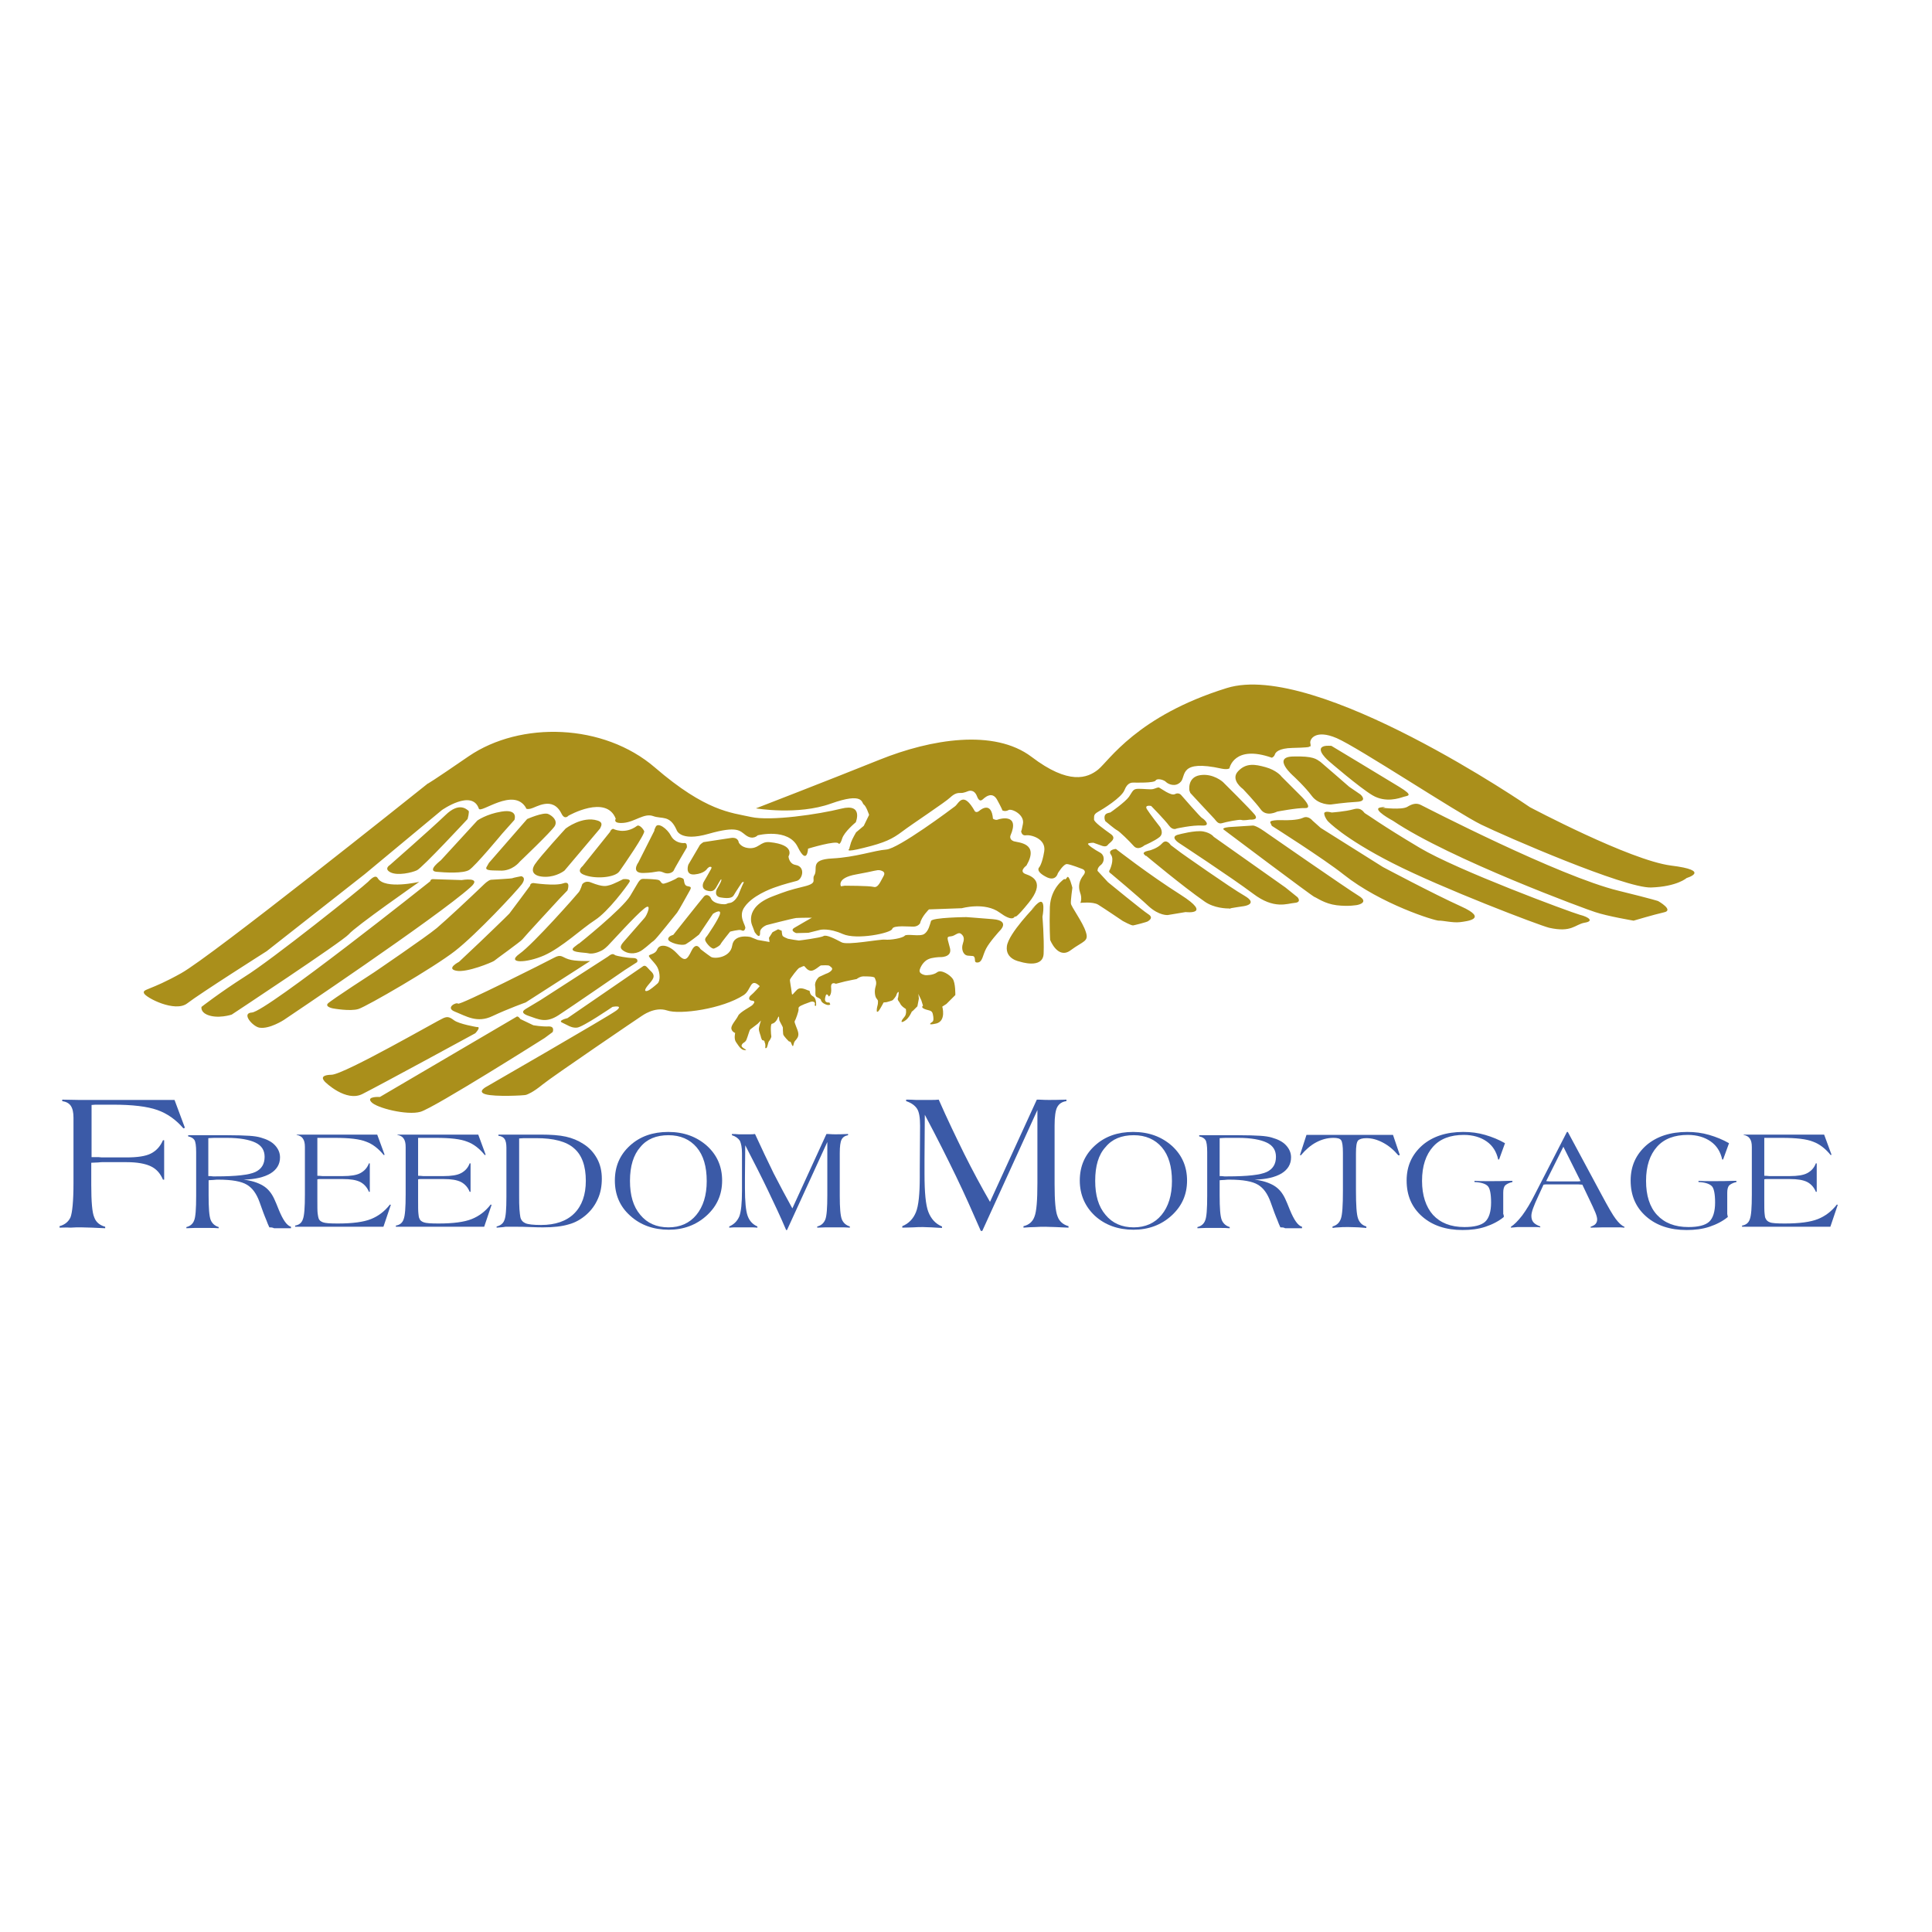 <?xml version="1.0" encoding="utf-8"?>
<!-- Generator: Adobe Illustrator 19.2.1, SVG Export Plug-In . SVG Version: 6.00 Build 0)  -->
<svg version="1.1" id="layer" xmlns="http://www.w3.org/2000/svg" xmlns:xlink="http://www.w3.org/1999/xlink" x="0px" y="0px"
	 viewBox="0 0 652 652" style="enable-background:new 0 0 652 652;" xml:space="preserve">
<style type="text/css">
	.st0{fill:#AA8F1B;}
	.st1{fill:#3B5AA7;}
</style>
<g>
	<path class="st0" d="M153.5,341.4c3.8,1.5,7.5,4,12.7,1.5c5.3-2.5,11.2-4.6,11.2-4.6l21.8-14c0,0-5.2,0.2-7.4-0.6
		c-2.2-0.7-2.4-1.8-4.8-0.5c-2.4,1.3-31.8,16.1-32.4,15.5C153.9,338.1,150.2,340.1,153.5,341.4 M126.3,328.1c0,0-14.7,9.5-15.7,10.6
		c-0.9,1.1,1.7,1.6,1.7,1.6s5.9,1.1,8.7,0.2c2.8-0.9,25.3-13.9,32.6-19.6c7.3-5.7,20.7-20.1,22.5-22.5c1.7-2.4-0.2-2.7-0.2-2.7
		s-2.7,0.5-3.1,0.7c-0.4,0.1-5.5,0.4-7.1,0.5c-0.9,0.1-2.3,1.5-2.3,1.5c-5.2,5-12.5,11.8-16,14.8
		C143.8,316.2,126.3,328.1,126.3,328.1 M185,274.7c-1.7-0.7-7.1,1.7-7.1,1.7l-12.9,14.8l-0.8,1.4c-0.8,1.4,2.6,1.1,4.4,1.2
		c4.3,0.3,6.8-3,6.8-3s10.6-10.1,11.8-12C188.3,276.9,186.4,275.3,185,274.7 M201.6,276.9c-5.1-1.6-10.7,2.7-10.7,2.7
		s-8.7,9.5-10.4,12.1c-1.7,2.6-0.1,4.2,3.6,4.2c3.8,0,6.4-2.1,6.4-2.1l12-14.2C202.7,279,203.9,277.6,201.6,276.9 M160.9,346.6
		c0,0-6-1-7.7-2.3c-1.7-1.3-2.4-1.2-3.6-0.7c-1.2,0.4-33.4,19-37.7,19.1c-4.3,0.1-2.7,1.8-2.4,2.2c0.3,0.4,7.3,7.1,12.8,4.3
		c5.6-2.8,38.1-20.5,38.1-20.5S162.6,346.4,160.9,346.6 M155.8,297l-9.4-0.3c0,0-1.1-0.2-1.2,0.7c0,0-55.4,44.1-60.2,44.3
		c-3.7,0.2,0.3,4.7,2.5,5.1c3.4,0.6,8.3-2.6,8.3-2.6s51.9-34.8,63-44.8C162.9,295.8,155.8,297,155.8,297 M178.3,342.8
		c3.5,1.2,5.9,2.6,10.2-0.2c4.3-2.8,22.3-15.2,22.3-15.2l4.2-2.7c0,0,0.7-1.4-1.4-1.4c-2,0-5.4-0.7-5.9-0.9c-0.5-0.2-0.8-1-2.5,0.4
		l-22.8,14.7l-5,3C177.6,340.5,174.8,341.6,178.3,342.8 M144.4,264.6c0.2-0.2,0.4-0.3,0.4-0.3S144.5,264.5,144.4,264.6 M220.6,317.5
		c0.8-0.5,7.4-8.9,7.9-9.5c0.5-0.6,3.5-6.1,4.3-7.5c0.8-1.4,0-1.2-1-1.5c-1-0.3-0.9-2-1.1-2.3c-0.1-0.3-1.6-0.9-2.2-0.4
		c-0.6,0.5-3.4,1.7-4.4,1.9c-1,0.2-1-0.9-1.8-1.2c-0.8-0.3-4-0.4-5.3-0.4c-1.3,0-1.6,1.3-4.3,5.7c-2.7,4.5-17.5,16.3-17.5,16.3
		s1-0.9-1.4,1c-2.4,1.9,3.5,1.8,4.7,2.1c2,0.5,4.5-0.9,4.5-0.9s0.8-0.3,2.1-1.6c1.3-1.3,9.2-10.1,12.2-12.5c3-2.5,1,2.3,0.2,3.1
		c-0.7,0.8-5.7,6.5-7,8c-1.3,1.5-1.5,2.3,0.3,3.3c1.8,1,4.3,0.8,6.1-0.6C218.8,319.1,219.8,318,220.6,317.5 M176.3,317
		c0.5-0.7,12.6-13.8,12.6-13.8l2.6-2.7c0,0,1.3-3.4-1.4-2.4c-2.8,1-10.1-0.1-10.1-0.1s-1.1,0-1.1,0.9c0,0-6.5,8.8-7,9.4
		c-0.5,0.6-10,9.7-10,9.7l-7,6.6c0,0-4.5,2.3-0.9,3c3.6,0.7,11.9-2.8,12.7-3.3C167.4,323.7,175.8,317.7,176.3,317 M336.7,276.6
		c-0.7,0.3-1.6-0.3-1.6-0.3c-0.5-5.8-3.9-3.3-4.7-2.6c-0.9,0.7-1.4,0.1-1.4,0.1c-4-7.1-5.4-2.7-6.7-1.7c-1.3,1-19.1,14.3-23.2,14.6
		c-4.1,0.3-10.3,2.6-18.2,3c-7.9,0.4-4.7,3.5-6.1,5.7c-1,1.5,1.5,2.6-3.6,3.8c-4.9,1.2-6,1.6-10.2,3.2c-10.5,3.9-7,10.3-7,10.3
		l0.7,1.9c2,2.8,1.8,0.1,1.8,0.1c-0.1-1.6,2.2-2.5,2.2-2.5s8.5-2.2,10-2.4c1.6-0.1,5.3-0.1,5.3-0.1s-4.1,2.3-5.9,3.4
		c-1.7,1,0.6,1.8,0.6,1.8l4.1-0.1l4-1c0,0,2.9-0.7,7.6,1.4c4.7,2.1,16.3-0.3,16.7-1.7c0.3-1.4,6.1-0.7,7.4-0.8c1.4-0.1,2-1.1,2-1.1
		c0.5-2.3,3-4.7,3-4.7l11.1-0.4c0,0,7.8-2.2,12.8,1.5c4.1,3,4.9,1.7,5.1,1.2c0,0.4,0.5,0.6,4.7-4.6c5.4-6.7,1.6-8.7-1-9.6
		c-2.6-0.9,0.2-2.9,0.2-2.9c4.4-7.6-2.6-7.7-4.3-8.2c-1.6-0.6-1.1-1.9-1.1-1.9C344.3,274.4,337.4,276.3,336.7,276.6 M298.1,295.8
		c-0.8,1.3-1.7,4-3.3,3.5c-1.5-0.4-9.7-0.4-9.7-0.4l-1.3,0.2c0,0-1.6-2.8,5.1-4c6.7-1.2,6.9-1.6,8.1-1.4
		C298.2,294,298.9,294.5,298.1,295.8 M183.7,322.4c6-2.7,12.6-9,17.1-11.9c4.5-2.9,10.8-11.5,11.6-12.8c0.8-1.3-2.1-1-2.1-1
		s-3.3,1.7-4.5,2c-1.2,0.3-2.1,0.8-6.4-0.9c-1.9-0.8-2.9,0.6-2.9,0.6s-0.6,2-1.2,2.7c-0.5,0.7-15.3,17.5-20,20.8
		C170.7,325.2,177.6,325.1,183.7,322.4 M147.2,294.2c3.2,0.3,9.1,0.6,11.1-0.6c2-1.2,11.2-12.3,11.2-12.3l4.1-4.6
		c0,0,1.5-3.8-4.4-2.8c-5,0.8-8.1,3-8.1,3l-12.3,13.4C148.9,290.3,144,293.8,147.2,294.2 M123.1,295l26-21.6c0,0,10.2-7.2,12.5-0.5
		c0.6,1.8,11.7-7.4,15.9-0.3c0,0-0.2,0.7,1.6,0.3c1.8-0.4,7.4-4.4,10.4,1.7c1.1,2.2,2.3,0.7,2.3,0.7s12.8-7.3,16,1
		c0,0-1.2,1.7,2.6,1.4c3.8-0.3,7-3.4,10-2.3c3,1.1,5.6-0.5,7.9,4.6c0,0,1,4.2,10.8,1.4c9.8-2.8,10.6-1,12.5,0.4
		c2.5,1.9,4.1,0.1,4.1,0.1s10.3-2.6,13.5,3.9c3.2,6.5,3.5,0.6,3.5,0.6s9.8-3,10.3-1.7c0,0,0.5,0.6,1.2-1.7c0.7-2.3,4.6-5.5,4.6-5.5
		s2.7-6.5-4.9-4.6c-7.6,1.9-23.8,4.3-30.5,2.8c-6.7-1.5-15.1-1.8-32.4-16.7c-17.3-14.9-45.3-15.7-62.8-3.8
		c-12.5,8.6-14,9.4-13.8,9.2c-5.5,4.4-73,58.3-83.2,64c-10.7,6-13.2,5.3-12.6,6.8c0.6,1.5,10.5,6.6,14.6,3.4
		c4.1-3.2,26.8-17.6,26.8-17.6L123.1,295z M261.7,299.4c2.4-0.9,6.7-2,7.1-2.1c2-0.4,3.2-4.8-0.3-5.4c-2.3-0.4-2.4-2.9-2.4-2.9
		s2.6-3.9-6.4-4.8c-3.2-0.3-3.6,2.4-7.2,2c-2.5-0.3-3.2-1.9-3.2-1.9s-0.1-1.9-2.7-1.5c-2.6,0.4-9.2,1.4-9.2,1.4s-1.2,0.7-1.4,1.3
		l-3.7,6.3c0,0-1.3,3.6,2.1,3.3c3.4-0.3,4.3-2,4.3-2l0.6-0.5c0,0,1.2-0.4,0.7,0.6c-0.5,1-2.5,4.4-2.5,4.4s-1.2,2.1,0.9,2.9
		c2.1,0.7,2.8-0.1,3.5-1.4c0.7-1.3,1.3-2.2,1.3-2.2s0.4-0.5,0.2,0.3c-0.2,0.8-1.5,2.9-1.5,2.9s-1.2,2.5,1.5,2.8
		c2.6,0.4,3.8,0.1,4.3-0.9c0.5-0.9,2.7-4.2,2.7-4.2s0.9-0.5,0.5,0.2c-0.4,0.7-1.8,4.2-1.8,4.2s-1.1,2.2-2.7,2.5
		c-1.6,0.2-0.7,0.6-3,0.4c-2.3-0.3-3.2-1.2-3.5-2c-0.3-0.8-1.5-1.5-2.3-0.6c-0.8,0.9-10.4,13-10.4,13s-1.8,0.4-1.7,1.5
		c0.1,1.1,4.6,2.4,6,1.6c1.4-0.8,4.4-3.2,4.4-3.2l4.7-7c0,0,2.7-1.8,2.4-0.1c-0.3,1.7-4.4,7.6-4.4,7.6s-1,0.9-0.5,1.7
		c0.4,0.9,2.1,2.8,2.9,2.5c0.8-0.3,2-1,2.2-1.5c0.2-0.5,3.2-4.2,3.2-4.2s3.1-0.8,3.7-0.5c0.6,0.3,1.1,0.4,1.4-0.6
		c0.4-0.9-2.7-4.1-0.1-7.4C253.9,302.4,259.6,300.1,261.7,299.4 M158.1,273.6c-0.5-0.3-3-3.2-7.8,1.5c-4.9,4.7-18.7,16.8-18.7,16.8
		s-2.2,1.3,0.2,2.5c2.4,1.2,7.2,0.1,8.9-0.7c1.8-0.8,17.1-17.3,17.1-17.3S158.5,273.9,158.1,273.6 M215,278.7c-4.2,3.1-8.1,1-8.1,1
		s-0.8,0.2-1,1l-9.3,11.6c0,0-2.2,1.7,0.2,2.8c3.8,1.7,10.7,1.1,12.2-1c1.5-2.1,8.8-12.7,8.4-13.6C217,279.6,215.7,278.2,215,278.7
		 M217.3,294.6c4.5-0.1,4.7-1,6.5-0.2c1.8,0.9,3.4-0.1,3.6-0.7c0.2-0.6,4.4-7.7,4.4-7.7s0.2-1.6-0.8-1.5c-1,0.1-3.4-0.2-4.6-2.5
		c-1.2-2.3-4.3-4.6-5.1-3c-0.8,1.6-0.4,1.2-0.4,1.2l-5.5,10.9C215.3,291.2,212.8,294.8,217.3,294.6 M141.5,297.6
		c0,0-11.6,2.7-14-1.2c-0.5-0.9-1.4-0.8-3.3,1.2c-1.9,1.9-32.7,26.5-41.6,32C74,335.1,68,339.8,68,339.8s-0.4,1.6,1.8,2.6
		c3.6,1.6,8.4,0,8.4,0s37.4-24.7,39.5-27.1C119.7,312.8,141.5,297.6,141.5,297.6 M458.5,302.3c-3.8-2.3-31.3-21.4-31.3-21.4
		s-3.1-2.3-4.4-2.3c-1.2,0.1-7.8,0.5-7.8,0.5s-2.9,0.2-2,0.9c0,0,29.9,22.5,30.6,22.7c0.7,0.2,3.4,2.3,7.5,2.8c4.1,0.5,7-0.1,7-0.1
		S462.3,304.6,458.5,302.3 M433.8,299.5l-24.2-17.1c0,0-0.9-1.3-3.5-1.8c-2.7-0.5-8.2,1-8.2,1c-3.5,0.7,0,2.9,0,2.9
		s17.8,11.7,25,17.1c7.1,5.4,11.5,3.3,14,3.1c2.5-0.2,1-1.9,1-1.9L433.8,299.5z M420,302.3c-4.9-2.8-21.3-14.4-21.3-14.4l-3.6-2.7
		c0,0-1.4-2.3-2.9-0.6c-1.5,1.7-4.2,2.4-4.2,2.4s-2.7,0.4-1.9,1.3c0.7,0.8,0.7,0.5,0.7,0.5s12.3,10.3,19.8,15.5
		c3.2,2.2,7.2,2.3,8.5,2.3c-0.2-0.1,4.7-0.8,4.7-0.8S424.8,305.1,420,302.3 M415.3,306.6c0.2,0,0,0-0.4,0
		C415,306.7,415.1,306.7,415.3,306.6 M493.1,305.9c-9.3-4.2-26.4-13.3-26.4-13.3l-21-13.2l-2.8-2.5c0,0-1.4-1.8-3.2-0.9
		c-1.9,0.9-6.2,0.8-6.2,0.8s-5.3-0.3-4.8,0.8l0.5,1.1c0,0,17.4,11,24.2,16.4c12.7,10.1,31,15.7,32.2,15.6c1.2-0.1,4.7,0.8,7.1,0.5
		C495.1,310.9,502.4,310.1,493.1,305.9 M563.9,292.1c-13.9-1.8-47.6-19.7-47.6-19.7s-72.1-49.6-102.3-40.2
		c-30.3,9.4-39.8,24.6-43.4,27.5c-3.6,2.9-9.9,5.3-22.5-4.3c-12.6-9.5-33.9-6-51.3,1c-17.4,7-41.7,16.4-41.7,16.4s14.1,2.4,25.3-1.6
		c11.2-4,10.3-0.2,11.1,0.3c0.8,0.5,1.8,3.5,1.8,3.5l-1.8,3.7l-2.6,2.2c0,0-1.3,2.2-1.7,3.4c-0.4,1.2-0.6,2.2-0.6,2.2s-2,1.4,5-0.4
		c7-1.7,9.6-3,12.9-5.5c3.3-2.5,14.7-10,16.2-11.5c1.6-1.5,2.6-1.5,3.5-1.5c0.9,0.1,2.5-0.6,2.5-0.6s2-0.9,3,1.7
		c1,2.6,2,0.9,2.5,0.6c0.4-0.3,2.7-2.3,4.3,0.6c1.6,2.9,1.8,3.6,1.8,3.6s0.9,0.5,2-0.1c1-0.7,5.6,1.5,4.9,4.7
		c-0.4,2.1-0.5,2.4-0.6,2.3c0,0.4,0.3,1.7,1.6,1.5c1.6-0.3,6.9,1.1,6.2,5.4c-0.7,4.3-1.7,5.4-1.7,5.4s-1.4,1.2,2.1,3.1
		c3.5,2,4.2-1.1,4.2-1.1s1.9-3.2,3.1-3.1c1.2,0.1,5,1.6,5,1.6s1.9,0.5,0.5,2.2c-1.4,1.8-1.8,3.7-1.1,5.8c0.8,2.1,0.1,3.5,0.1,3.5
		s4.2-0.5,6,0.6c1.8,1.1,8.3,5.5,8.3,5.5s2.9,1.6,3.5,1.5c0.6-0.1,4.6-1.1,5-1.4c0.4-0.3,2-1.2,0.1-2.4
		c-1.9-1.2-13.6-10.8-13.6-10.8l-3.5-3.8c0,0-0.2-1,1.1-2c1.3-1,1.4-3.3-0.3-4.2c-1.7-0.9-4.4-2.7-4-3c0.4-0.3,1.8-0.3,1.8-0.3
		l2.8,1c0,0,1.4,0.6,2-0.2c0.5-0.8,3.3-2.1,1.1-3.7c-2.2-1.6-5.8-4.1-5.7-5c0.1-0.9-0.3-1.6,1.3-2.5c1.6-0.9,8-4.8,9-7.4
		c1-2.6,2.5-2.5,3.1-2.5c0.6,0,6.8,0.2,7.4-0.7c0.5-0.9,2.9-0.2,3.5,0.5c0.7,0.7,3.2,1.9,5-0.1c1.8-1.9-0.7-7.6,13.8-4.4
		c2,0.4,2.6-0.1,2.6-0.1s1.5-8.1,14.3-3.6c0,0,0.7-0.2,1-1c0.2-0.8,1.3-2.2,6-2.3c4.7-0.1,5.4-0.3,5.4-0.3l0.4-0.2
		c0,0,0.5,0.3,0.2-1.1c-0.3-1.3,1.7-4.8,8.9-1.7c7.2,3.1,40.8,25.3,48.8,29.2c8,3.9,48.5,21.5,57.3,21.2c8.8-0.3,12-3.2,12-3.2
		S577.8,293.8,563.9,292.1 M533.1,308.7c-3.2-0.9-41.3-15-54-22.6c-12.8-7.6-17.9-11.4-18.4-11.6c-0.5-0.2-1.1-2.2-3.9-1.4
		c-2.8,0.8-7.4,1.1-7.4,1.1s-2.7-0.8-2.5,0.5c0.2,1.3,1.2,2.4,1.2,2.4s5.2,5.7,21.9,14.2c16.7,8.5,49.5,21,52.8,21.8
		c7.6,1.7,8.7-1.1,11.9-1.7C538,310.9,536.3,309.5,533.1,308.7 M344.6,280.4c0-0.1,0-0.2,0-0.2S344.6,280.3,344.6,280.4
		 M559.6,304.1c0,0-1.2-0.5-13.4-3.5c-20.1-4.9-65-28.1-66.6-28.9c-1.5-0.8-2.9-0.5-4.7,0.6c-1.9,1.1-8.3,0.3-8.3,0.3
		s2.2-0.6-0.8-0.1c-3,0.6,4.3,4.5,4.3,4.5c19.3,13,65.8,30.1,68.2,30.8c4.1,1.4,13,2.9,13,2.9s6.7-2,10.2-2.8
		C565.1,307.2,559.6,304.1,559.6,304.1 M186.5,348.3c0,0,0.9-2-1.4-1.9c-2.3,0.1-5.1-0.4-5.1-0.4l-4.4-2.1c0,0-0.8-1.3-1.4-0.7
		l-46,27c0,0-4.7-0.3-2.9,1.7c1.7,2,12.1,4.6,16.6,3.3c4.6-1.3,41.9-24.9,41.9-24.9L186.5,348.3z M361.4,304.9
		c-0.1-1.1,0.5-5.3,0.5-5.3s-1.1-4.6-1.8-3.5c-0.7,1.1-0.9,0.5-0.9,0.5s-4.6,2.9-4.9,9.5c-0.2,6.6,0.1,11.1,0.1,11.1
		s2.6,6.7,6.9,3.5c4.3-3.2,6.3-2.9,5.1-6.3C365.4,311.2,361.5,306,361.4,304.9 M349.8,305.2c-3.5,3.4-0.4,0.6-0.4,0.6
		s-9,9.1-9.6,13.5s4.3,5.2,4.3,5.2s7.9,2.7,8.1-2.7c0.2-5.4-0.4-12.4-0.4-12.4S353.3,301.8,349.8,305.2 M335.1,310.2
		c-6-0.5-9-0.7-9-0.7s-11.4,0.1-11.9,1.3c-0.4,1.2-0.8,3.4-2.3,4.4c-1.5,1-5.9-0.2-6.6,0.6c-0.7,0.8-4.8,1.5-6.6,1.3
		c-1.8-0.2-12.7,2-14.7,0.9c-2.1-1.1-5.1-2.7-6.1-2.1c-1,0.6-8.1,1.5-8.3,1.5c-0.2,0-3.4-0.5-3.7-0.6c-0.3-0.1-1.7-0.7-1.8-1
		c-0.2-0.3-0.3-1.7-0.3-1.7l-1.2-0.5l-1.9,1l-1.2,1.9l0.2,1.4l-4-0.7l-2.5-1c0,0-5.5-1.2-6.1,2.9c-0.6,4.1-6,4.6-7.2,3.8
		c-1.2-0.8-3.5-2.6-3.5-2.6s-1.4-2.7-3,0.5c-1.6,3.3-2.3,3.9-5,0.9c-2.7-2.9-5.8-3.3-6.6-1.3c-0.8,2-3.4,1.5-2.7,2.5
		c0.7,1.1,2.5,2.6,3,4.1c0.6,1.5,0.8,4-0.2,4.9c-1,0.9-2.6,2.2-3.2,2.4c-0.6,0.3-1.8,0.4-0.1-1.7c1.7-2,2.8-3.1,1.2-4.7
		c-1.6-1.5-1.9-2.6-3.1-1.6l-25.2,17.3c0,0-3.4,0.8-1.8,1.5c1.6,0.7,3.1,1.9,5,1.7c1.9-0.1,12-7,12-7s4-0.8,1.2,1.3
		c-2.9,2.1-43.5,25.5-43.5,25.5s-3.7,1.8-0.5,2.7c3.2,0.9,13,0.4,13.6,0.2c0.6-0.2,2.3-0.8,5.6-3.5c3.3-2.7,33.2-23,33.4-23.1
		c0.2-0.1,4.4-3.3,8.6-1.9c4.3,1.5,18.7-0.5,25.9-5.2c2.6-1.7,2.1-6.1,5.4-3c0,0-2.1,2.4-2.9,3c-0.8,0.6-1.1,1.7,0.2,1.9
		c1.4,0.1,0.8,0.8,0.3,1.4c-0.5,0.6-4.3,2.4-4.9,3.7c-0.6,1.3-2.3,3-2.3,4.2c0.1,1.2,1.3,1.6,1.3,1.6s-0.5,2,0.3,3.1
		c0.8,1.1,1.6,2.7,3,2.7c1.4,0-1.5-0.7-1.1-1.7c0.4-1,1.1-0.7,1.6-1.8c0.5-1.2,1-3.2,1.3-3.5c0.4-0.3,2.5-1.9,2.5-1.9l1.1-1.1
		c0,0-0.7,2.1-0.7,2.9c0,0.8,0.7,2.4,0.7,2.7c0,0.2,0.4,1,0.4,1s0.9,0.2,0.8,0.4c-0.1,0.2,0.3,0.6,0.3,1.4c0,0.9-0.2,1,0.3,0.9
		c0.4-0.1,0.6-2,0.9-2.3c0.3-0.3,0.9-1.4,0.8-1.7c-0.1-0.4-0.4-4.1,0.2-4.2c0.6-0.1,1.5-0.7,2-2c0.5-1.2,0.4,0.4,0.5,0.8
		c0.1,0.4,1.2,2.2,1.2,2.5c0,0.2,0,1.5,0.1,2.2c0.1,0.7,2,2.5,2,2.5s0.4-0.2,0.7,0.5c0.9,2.4,0.6,0,1.3-0.7c0.6-0.7,1.3-1.4,1.1-2.7
		c-0.2-1.3-1.5-3.6-1.2-4c0.3-0.4,1.3-3.2,1.3-3.9c-0.1-0.7-0.1-1,1.9-1.8c2.1-0.8,2.4-0.9,2.7-0.9c0.2,0,1.1,0.1,0.9,0.9
		c-0.2,0.8,0.4,0.5,0.4,0.5s0.3-2.5-1.1-3.2c-1.3-0.7-0.8-2-1.3-1.9c-0.5,0-2.7-1.5-4-0.3c-1.3,1.2-1.7,2.3-1.8,1.1
		c-0.1-1.2-0.7-4.1-0.6-4.5c0.1-0.4,2.7-3.9,3.2-4c0.5-0.1,1.4-0.8,1.7-0.5c0.3,0.3,1.1,1.6,2.4,1.5c1.3-0.2,2.8-1.8,3.2-1.8
		c0.4,0,2.6-0.2,2.9,0.2c0.3,0.3,1.3,0.7,0.6,1.5c-0.7,0.8-1.8,1.1-1.8,1.1l-2.4,1.1c0,0-1.6,1.4-1.3,3.1c0.3,1.7-0.3,3.3,0.6,3.7
		c0.9,0.4,1.3,0.8,1.3,0.8s0,0.9,1.3,1.5c1.3,0.7,1.9,0.2,1.9,0.2l-0.3-0.7c0,0-1.9,0.4-1.4-1.7c0.4-2.1,1.2-0.3,1.2-0.3
		s1-0.4,0.8-2.8c-0.3-2.5,1.6-1.5,1.6-1.5s2.3-0.6,3.1-0.8c0.8-0.2,3.9-0.8,3.9-0.8s1.1-0.9,2.3-0.9c1.2,0,3.6,0,3.8,0.5
		c0.2,0.6,0.8,1.3,0.3,2.9c-0.5,1.6-0.2,3.3,0.2,3.9c0.4,0.6,0.6,0.7,0.6,1.1c0,0.4,0,1-0.2,1.6c-0.3,1.1-0.2,1.8-0.2,1.8
		s0.1,0.4,0.6-0.1c0.5-0.6,1.7-2.9,1.7-2.9l1-0.1c0,0,1.9-0.5,2.1-0.7c0.2-0.2,1.1-1.2,1.2-1.7c0.1-0.5,0.7-1.4,0.8-0.9
		c0,0.5-0.2,1.7-0.2,1.7s-0.4,0.6,0.2,1.3c0.6,0.8,0.4,0.8,0.9,1.4c0.5,0.6,1.5,1.2,1.5,1.2s0.4,1.7-0.5,2.7c-0.9,1-1.6,2.3,0,1.4
		c1.6-0.9,2.5-3.2,2.5-3.2l0.4-0.3l1.5-1.5c0,0,0.4-2.2,0.5-2.6c0-0.4-0.2-1.6-0.2-1.6l1,2.1l0.6,1.9c0,0-0.9,0.5,0.5,1.1
		c1.4,0.6,2.5,0.3,2.8,1.7c0.3,1.3,0.3,2.3-0.1,2.6c-0.4,0.3-2.2,1.4,1.3,0.6c3.4-0.9,2-5.7,2-5.7l1.4-0.9l1.3-1.3l1.7-1.7
		c0,0,0.1-4.1-0.9-5.5c-1-1.4-3.9-3.2-5.2-2.2c-1.4,1.1-3.9,1-3.9,1s-2.5-0.3-2-1.9c0.5-1.6,1.7-3,2.9-3.5c1.2-0.6,3.7-0.7,3.7-0.7
		s4.4,0.3,3.6-3c-0.8-3.3-1.4-3.9,0.2-4c1.6-0.1,2.5-1.7,3.6-0.8c1.1,0.9,1,1.9,0.5,3.4c-0.5,1.5,0,3.7,1.7,3.9
		c1.7,0.2,2-0.1,2.3,0.7c0.3,0.7-0.3,1.8,1.2,1.6c1.5-0.3,1.5-2.4,2.7-4.7c1.2-2.3,4.6-6,4.6-6S341.1,310.7,335.1,310.2 M398.5,302
		c-10.9-6.9-21.9-15.5-21.9-15.5s-2.9,0.2-1.7,1.9c1.3,1.7-0.4,5.2-0.4,5.2c-0.6,0.7,0.4,1.2,0.4,1.2s9.1,7.6,12.7,11
		c3.6,3.3,6.5,3,6.5,3l6-1C400.2,307.8,409.3,308.9,398.5,302 M427.1,258.9c-3.6-1-6.6-1.5-9.3,1.4c-2.7,2.9,1.7,6,1.7,6
		s4.1,4.3,6,6.9c1.9,2.6,5.5,0.7,5.5,0.7s6.7-1.3,9.5-1.2c2.7,0.1-1.1-3.7-1.1-3.7l-7-7C432.4,261.9,430.7,259.9,427.1,258.9
		 M436.3,255.3c-7.2,0.2,0.2,6.6,0.2,6.6s3.9,3.6,6.2,6.7c2.3,3.1,6.4,2.9,6.4,2.9s4.9-0.7,8.8-0.9c3.9-0.2,1.2-2.5,1.2-2.5
		l-3.8-2.6c0,0-8.5-7.4-9.7-8.4C444.2,256.2,443.4,255.1,436.3,255.3 M412.7,263.9c0,0-3.3-3-7.7-2.3c-4.4,0.7-3.6,5.2-3.6,5.2
		l0.3,0.8c0,0,7.3,7.9,8.1,8.7c0.7,0.8,1.3,1.9,2.6,1.5c1.3-0.4,5.7-1.3,6.5-1.1c0.8,0.3,2.6-0.1,3-0.1c0.3,0,2.9,0.2,1.6-1.6
		C422.1,273.2,412.7,263.9,412.7,263.9 M396.5,268c-1.3,0.7-4.8-2-5.3-2.2c-0.5-0.2-1.2,0.3-2.1,0.5c-0.9,0.2-3-0.1-4.9-0.1
		c-1.9,0-1.9,0.8-3.2,2.7c-1.3,1.8-6,5.1-6.3,5.3c-0.2,0-0.4,0.1-0.8,0.2c-1.9,0.5-0.9,2.7-0.9,2.7s3.3,2.8,4,3.1
		c0.7,0.3,4.1,3.6,5.6,5.3c1.5,1.7,3.6-0.2,3.6-0.2s3.5-1.5,5.1-2.8c1.6-1.3,0.2-3.4,0.2-3.4s-3.6-4.6-4.5-6.1c-0.8-1.5,1.5-1,1.5-1
		s4.7,4.8,6,6.6c1.3,1.8,2.6,1,2.6,1s5.3-1.2,8.6-1c3.3,0.2,0.5-2.3,0-2.5c-0.5-0.2-7.1-7.8-7.1-7.8S397.8,267.3,396.5,268
		 M463.2,268.4c4.4,2.6,9,1,10.5,0.5c1.4-0.4,3.5-0.3-1.4-3.3c-4.9-3-23-13.9-23-13.9s-1.8-0.1-2.4,0.1c-3.4,0.9,1.6,5.1,1.6,5.1
		S458.8,265.8,463.2,268.4"/>
</g>
<g>
	<path class="st1" d="M20.1,414.3l0-0.5c1.8-0.5,3-1.5,3.7-3c0.6-1.6,1-5.4,1-11.6v-22c0-1.8-0.3-3.1-0.9-4
		c-0.6-0.9-1.6-1.4-2.9-1.6v-0.5c1.9,0,3.6,0.1,5.4,0.1c1.7,0,3.5,0,5.3,0h27.2l3.5,9.4l-0.5,0.2c-2.5-2.9-5.4-5-8.8-6.2
		c-3.4-1.2-8.4-1.8-15-1.8h-2.3c-1.1,0-2,0-2.7,0c-0.7,0-1.4,0-2.2,0.1v17.6c0.3,0,0.7,0,1.1,0c0.4,0,0.7,0,0.9,0h0.3
		c0.7,0.1,1.3,0.1,1.9,0.1h7.6c3.7,0,6.4-0.4,8.2-1.3c1.8-0.9,3.2-2.4,4.1-4.5h0.4v13.3h-0.4c-0.9-2.1-2.2-3.6-4.1-4.5
		c-1.9-0.9-4.6-1.4-8.2-1.4h-8.3c0,0-0.5,0-1.3,0.1c-0.8,0-1.6,0.1-2.3,0.1v7.4c0,5.7,0.3,9.4,1,11c0.6,1.7,1.9,2.7,3.7,3.2v0.5
		c-1.6-0.1-3.1-0.1-4.4-0.2c-1.3,0-2.6-0.1-3.7-0.1c-1.2,0-2.4,0-3.6,0.1C22.4,414.2,21.3,414.3,20.1,414.3"/>
	<path class="st1" d="M90.9,414.2c-0.4-0.8-0.7-1.6-1-2.4s-0.7-1.6-1-2.5l-1.3-3.6c-1-2.8-2.4-4.8-4.3-5.9c-1.8-1.1-5-1.7-9.6-1.7
		c-0.4,0-1,0-1.7,0.1c-0.7,0-1.3,0.1-1.6,0.1v5.1c0,4.3,0.2,7,0.7,8.3c0.5,1.2,1.4,2,2.7,2.4l0,0.4c-1.1-0.1-2.1-0.1-3-0.1
		c-0.9,0-1.8,0-2.6,0c-0.8,0-1.7,0-2.6,0c-0.9,0-1.8,0.1-2.7,0.1l0-0.4c1.3-0.3,2.2-1.1,2.6-2.2c0.5-1.1,0.7-3.9,0.7-8.4v-14.7
		c0-2.1-0.2-3.5-0.6-4.1c-0.4-0.6-1.1-1-2.1-1.2v-0.4c1,0,2.1,0,3.2,0c1.1,0,2.6,0,4.4,0h5.2c3.6,0,6.2,0.1,7.8,0.2
		c1.6,0.1,2.9,0.3,3.9,0.6c2.1,0.6,3.7,1.4,4.8,2.6c1.1,1.2,1.7,2.5,1.7,4.1c0,2.3-1.1,4.1-3.2,5.4c-2.2,1.3-5.2,2-9.1,2.1
		c2.6,0.3,4.8,1,6.5,2c1.7,1,2.9,2.5,3.8,4.4c0.4,0.9,1,2.2,1.6,3.8c1.4,3.4,2.7,5.3,4.1,5.7v0.5c-0.7,0-1.5,0-2.4,0
		c-0.9,0-1.5,0-1.8,0c-0.5,0-1,0-1.5,0C91.9,414.2,91.4,414.2,90.9,414.2 M70.3,396.9c0.5,0,1,0,1.6,0.1c0.6,0,0.9,0,1,0
		c6.8,0,11.2-0.5,13.3-1.5c2.1-1,3.1-2.7,3.1-5.1c0-2.2-1-3.8-3.1-4.8c-2.1-1-5.3-1.6-9.7-1.6c-1,0-2,0-3,0c-1,0-2.1,0-3.2,0.1
		V396.9z"/>
	<path class="st1" d="M100,382.9c0.9,0,1.8,0,2.8,0c1,0,2.6,0,4.8,0h19.7l2.5,6.8l-0.3,0.1c-1.7-2.1-3.7-3.7-5.9-4.5
		c-2.2-0.9-5.7-1.3-10.6-1.3H110c-0.4,0-0.9,0-1.3,0c-0.5,0-1,0-1.6,0v12.8c0.4,0,1,0,1.7,0.1c0.7,0,1.2,0,1.3,0h5.6
		c2.6,0,4.6-0.3,5.9-1c1.3-0.7,2.3-1.7,2.9-3.3h0.3v9.6h-0.3c-0.6-1.5-1.6-2.6-2.9-3.3c-1.4-0.7-3.3-1-5.9-1h-6h-1.3
		c0,0-0.2,0-0.5,0c-0.3,0-0.5,0-0.8,0.1l0,6.8c0,2.4,0,3.9,0.1,4.7c0.1,0.7,0.2,1.3,0.3,1.6c0.2,0.7,0.7,1.1,1.5,1.4
		c0.8,0.3,2.4,0.4,5,0.4c5,0,8.7-0.5,11.2-1.5c2.5-1,4.6-2.6,6.4-4.9l0.3,0.1l-2.5,7.4h-24.4h-1.7c-0.5,0-1.1,0-1.7,0
		c-0.6,0-1.3,0-2,0v-0.4c1.3-0.2,2.2-0.9,2.6-2.1c0.5-1.2,0.7-4,0.7-8.4v-16c0-1.3-0.2-2.2-0.7-2.9c-0.4-0.6-1.1-1-2.1-1.2V382.9z"
		/>
	<path class="st1" d="M134.1,382.9c0.9,0,1.8,0,2.8,0c1,0,2.6,0,4.8,0h19.7l2.5,6.8l-0.3,0.1c-1.7-2.1-3.7-3.7-5.9-4.5
		c-2.2-0.9-5.7-1.3-10.6-1.3H144c-0.4,0-0.9,0-1.3,0c-0.5,0-1,0-1.6,0v12.8c0.4,0,1,0,1.7,0.1c0.7,0,1.2,0,1.3,0h5.6
		c2.6,0,4.6-0.3,5.9-1c1.3-0.7,2.3-1.7,2.9-3.3h0.3v9.6h-0.3c-0.6-1.5-1.6-2.6-2.9-3.3c-1.4-0.7-3.3-1-5.9-1h-6h-1.3
		c0,0-0.2,0-0.5,0c-0.3,0-0.5,0-0.8,0.1l0,6.8c0,2.4,0,3.9,0.1,4.7c0.1,0.7,0.1,1.3,0.3,1.6c0.2,0.7,0.7,1.1,1.5,1.4
		c0.8,0.3,2.4,0.4,5,0.4c5,0,8.7-0.5,11.2-1.5c2.5-1,4.6-2.6,6.4-4.9l0.3,0.1l-2.5,7.4h-24.4h-1.7c-0.5,0-1.1,0-1.7,0
		c-0.6,0-1.3,0-2,0v-0.4c1.3-0.2,2.2-0.9,2.6-2.1c0.5-1.2,0.7-4,0.7-8.4v-16c0-1.3-0.2-2.2-0.7-2.9c-0.4-0.6-1.1-1-2.1-1.2V382.9z"
		/>
	<path class="st1" d="M167.6,414.3l0-0.4c1.3-0.3,2.2-1,2.6-2.1c0.5-1.1,0.7-3.7,0.7-7.9v-0.6v-16c0-1.3-0.2-2.3-0.6-2.9
		c-0.4-0.6-1.1-1-2.1-1.1v-0.4h6.7c0.9,0,2.1,0,3.8,0c1.7,0,2.9,0,3.7,0c3.5,0,6.4,0.2,8.6,0.7c2.2,0.5,4.1,1.3,5.8,2.4
		c2.1,1.3,3.6,3,4.7,5c1.1,2,1.6,4.3,1.6,6.8c0,2.4-0.4,4.7-1.3,6.7c-0.9,2.1-2.2,3.9-3.9,5.4c-1.7,1.5-3.7,2.7-6,3.3
		c-2.3,0.7-5.2,1-8.6,1c-0.9,0-2.3,0-4.3-0.1c-2-0.1-3.5-0.1-4.6-0.1c-1.6,0-2.8,0-3.8,0C169.5,414.2,168.5,414.2,167.6,414.3
		 M175.2,384.2v19.2c0,1.9,0,3.5,0.1,4.7c0.1,1.2,0.2,2.1,0.3,2.6c0.2,1,0.8,1.7,1.7,2.1c0.9,0.4,2.7,0.6,5.3,0.6
		c4.8,0,8.6-1.3,11.2-3.9c2.6-2.6,3.9-6.3,3.9-11c0-5-1.3-8.7-4-11c-2.6-2.3-6.9-3.4-12.7-3.4c-1.1,0-2.1,0-3.1,0
		C177.1,384.1,176.1,384.1,175.2,384.2"/>
	<path class="st1" d="M207.5,398.4c0-4.8,1.7-8.7,5.1-11.8c3.4-3.1,7.7-4.6,12.9-4.6c5.3,0,9.6,1.6,13.1,4.7c3.4,3.1,5.1,7,5.1,11.7
		c0,4.7-1.7,8.6-5.2,11.8c-3.5,3.2-7.8,4.8-12.8,4.8c-5.2,0-9.6-1.6-13-4.7C209.2,407.2,207.5,403.2,207.5,398.4 M212.6,398.5
		c0,4.9,1.1,8.7,3.5,11.5c2.3,2.8,5.5,4.2,9.5,4.2c3.9,0,7.1-1.4,9.4-4.2c2.3-2.8,3.5-6.6,3.5-11.4c0-4.9-1.1-8.7-3.4-11.4
		c-2.3-2.7-5.5-4.1-9.5-4.1c-4.1,0-7.3,1.3-9.5,4C213.8,389.7,212.6,393.5,212.6,398.5"/>
	<path class="st1" d="M246.1,414.3l0-0.4c1.6-0.7,2.7-1.8,3.4-3.4c0.6-1.6,0.9-4.5,0.9-8.7c0,0,0-0.3,0-0.7c0-0.4,0-0.8,0-1.2
		l0-10.7c0-2-0.3-3.3-0.7-4.2c-0.5-0.8-1.4-1.5-2.7-1.9v-0.4c0.7,0,1.5,0,2.3,0.1c0.9,0,1.4,0,1.5,0c0.9,0,1.6,0,2.2,0
		c0.6,0,1.2,0,1.8-0.1c2.2,4.8,4.3,9.2,6.3,13.3c2.1,4.1,4.2,8,6.3,11.8l11.5-25.1c0.1,0,0.3,0,0.6,0c1.2,0.1,2,0.1,2.4,0.1
		c0.8,0,2.2,0,4.1-0.1h0.2v0.4c-1.1,0.2-1.8,0.7-2.2,1.5c-0.4,0.8-0.6,2.3-0.6,4.5v14.5c0,4,0.2,6.6,0.7,7.9c0.5,1.2,1.4,2,2.7,2.4
		v0.4c-1.2-0.1-2.2-0.1-3.2-0.1c-0.9,0-1.8,0-2.5,0c-0.8,0-1.6,0-2.5,0c-0.9,0-1.8,0.1-2.8,0.1v-0.4c1.3-0.3,2.2-1.1,2.7-2.3
		c0.5-1.2,0.7-4,0.7-8.3v-17.9l-13.6,29.7h-0.3c-1.9-4.5-4-8.9-6.1-13.3c-2.1-4.4-4.7-9.5-7.7-15.3l-0.1,10.9v3.6
		c0,4.5,0.3,7.6,0.9,9.3c0.6,1.7,1.7,2.9,3.3,3.6l0,0.4c-0.9-0.1-1.8-0.1-2.5-0.1c-0.8,0-1.5,0-2.1,0c-0.7,0-1.5,0-2.4,0
		C248,414.2,247.1,414.2,246.1,414.3"/>
	<path class="st1" d="M304.5,414.3l0-0.5c2.2-0.9,3.7-2.5,4.6-4.7c0.9-2.2,1.3-6.2,1.3-12c0,0,0-0.3,0-0.9c0-0.6,0-1.1,0-1.6
		l0.1-14.7c0-2.7-0.3-4.6-1-5.7c-0.7-1.1-1.9-2-3.7-2.6v-0.5c1,0,2,0,3.3,0.1c1.2,0,1.9,0,2.1,0c1.2,0,2.3,0,3.1,0
		c0.8,0,1.7,0,2.5-0.1c2.9,6.6,5.8,12.6,8.6,18.3c2.8,5.6,5.7,11,8.7,16.2l15.8-34.5c0.2,0,0.5,0,0.8,0c1.6,0.1,2.7,0.1,3.3,0.1
		c1.2,0,3,0,5.7-0.1h0.2v0.5c-1.5,0.2-2.5,0.9-3.1,2c-0.6,1.1-0.9,3.2-0.9,6.2v19.9c0,5.5,0.3,9.1,1,10.8c0.6,1.7,1.9,2.8,3.7,3.3
		v0.5c-1.6-0.1-3.1-0.1-4.4-0.2c-1.3,0-2.5-0.1-3.4-0.1c-1.1,0-2.2,0-3.5,0.1c-1.2,0-2.5,0.1-3.9,0.2v-0.5c1.8-0.4,3.1-1.5,3.7-3.2
		c0.7-1.7,1-5.5,1-11.4v-24.6l-18.6,40.8h-0.5c-2.7-6.2-5.4-12.3-8.3-18.3c-2.9-6-6.4-13-10.6-20.9l-0.1,15v5
		c0,6.2,0.4,10.5,1.3,12.8c0.9,2.3,2.4,4,4.6,4.9l0,0.5c-1.3-0.1-2.4-0.1-3.5-0.2c-1.1,0-2-0.1-2.9-0.1c-1,0-2.1,0-3.3,0.1
		C307.2,414.2,305.9,414.3,304.5,414.3"/>
	<path class="st1" d="M364.4,398.4c0-4.8,1.7-8.7,5.1-11.8c3.4-3.1,7.7-4.6,12.9-4.6c5.3,0,9.6,1.6,13.1,4.7c3.4,3.1,5.1,7,5.1,11.7
		c0,4.7-1.7,8.6-5.2,11.8c-3.5,3.2-7.8,4.8-12.9,4.8c-5.2,0-9.6-1.6-13-4.7C366.2,407.2,364.4,403.2,364.4,398.4 M369.6,398.5
		c0,4.9,1.1,8.7,3.5,11.5c2.3,2.8,5.5,4.2,9.5,4.2c3.9,0,7.1-1.4,9.4-4.2c2.3-2.8,3.5-6.6,3.5-11.4c0-4.9-1.1-8.7-3.4-11.4
		c-2.3-2.7-5.5-4.1-9.5-4.1c-4.1,0-7.3,1.3-9.5,4C370.7,389.7,369.6,393.5,369.6,398.5"/>
	<path class="st1" d="M432.1,414.2c-0.4-0.8-0.7-1.6-1-2.4c-0.3-0.8-0.7-1.6-1-2.5l-1.3-3.6c-1-2.8-2.4-4.8-4.3-5.9
		c-1.8-1.1-5-1.7-9.6-1.7c-0.4,0-1,0-1.7,0.1c-0.7,0-1.3,0.1-1.6,0.1v5.1c0,4.3,0.2,7,0.7,8.3c0.5,1.2,1.4,2,2.7,2.4l0,0.4
		c-1.1-0.1-2.1-0.1-3-0.1c-0.9,0-1.8,0-2.6,0c-0.8,0-1.7,0-2.6,0c-0.9,0-1.8,0.1-2.7,0.1l0-0.4c1.3-0.3,2.2-1.1,2.6-2.2
		c0.5-1.1,0.7-3.9,0.7-8.4v-14.7c0-2.1-0.2-3.5-0.6-4.1c-0.4-0.6-1.1-1-2.1-1.2v-0.4c1,0,2.1,0,3.2,0c1.1,0,2.6,0,4.4,0h5.2
		c3.6,0,6.2,0.1,7.8,0.2c1.6,0.1,2.9,0.3,3.9,0.6c2.1,0.6,3.7,1.4,4.8,2.6c1.1,1.2,1.7,2.5,1.7,4.1c0,2.3-1.1,4.1-3.2,5.4
		c-2.2,1.3-5.2,2-9.1,2.1c2.6,0.3,4.8,1,6.5,2c1.7,1,2.9,2.5,3.8,4.4c0.4,0.9,1,2.2,1.6,3.8c1.4,3.4,2.7,5.3,4.1,5.7v0.5
		c-0.7,0-1.5,0-2.4,0c-0.9,0-1.5,0-1.8,0c-0.5,0-1,0-1.5,0C433.2,414.2,432.7,414.2,432.1,414.2 M411.6,396.9c0.5,0,1,0,1.6,0.1
		c0.6,0,0.9,0,1,0c6.8,0,11.2-0.5,13.3-1.5c2.1-1,3.1-2.7,3.1-5.1c0-2.2-1-3.8-3.1-4.8c-2.1-1-5.3-1.6-9.7-1.6c-1,0-2,0-3,0
		c-1,0-2.1,0-3.2,0.1V396.9z"/>
	<path class="st1" d="M438.7,389.8l2.2-6.8h29.2l2.3,6.8l-0.5,0.1c-1.6-1.9-3.3-3.3-5.2-4.3c-1.9-1-3.7-1.5-5.6-1.5
		c-1.4,0-2.3,0.3-2.8,0.8c-0.5,0.6-0.7,2-0.7,4.3v2v10.6c0,4.9,0.2,8,0.7,9.4c0.5,1.4,1.4,2.3,2.8,2.7v0.5c-0.9-0.1-1.7-0.1-2.6-0.2
		c-0.9,0-2-0.1-3.4-0.1c-1.5,0-2.5,0-3.3,0.1c-0.7,0-1.4,0.1-2.1,0.2v-0.5c1.4-0.4,2.3-1.2,2.8-2.6c0.5-1.3,0.7-4.5,0.7-9.5V389
		c0-2.2-0.2-3.6-0.6-4.2c-0.4-0.6-1.3-0.8-2.6-0.8c-2,0-3.9,0.5-5.8,1.5c-1.9,1-3.6,2.5-5.2,4.4L438.7,389.8z"/>
	<path class="st1" d="M507.5,410.7c-1.7,1.4-3.8,2.5-6.2,3.3c-2.4,0.8-5,1.1-7.7,1.1c-5.6,0-10.2-1.5-13.7-4.6
		c-3.5-3.1-5.2-7.1-5.2-12.1c0-4.9,1.8-8.8,5.3-11.9c3.5-3,8.1-4.5,13.8-4.5c2.6,0,5,0.3,7.4,1c2.4,0.7,4.6,1.6,6.7,2.8l-2,5.5
		l-0.3,0c-0.6-2.7-1.9-4.7-3.9-6.1c-2-1.4-4.6-2.2-7.7-2.2c-4.5,0-8,1.3-10.4,4c-2.4,2.7-3.7,6.5-3.7,11.5c0,4.9,1.3,8.8,3.7,11.5
		c2.5,2.7,6,4.1,10.6,4.1c3.3,0,5.7-0.6,7-1.8c1.3-1.2,2-3.4,2-6.5c0-2.9-0.4-4.8-1.1-5.5c-0.7-0.8-2.3-1.3-4.5-1.4v-0.4
		c1.3,0.1,2.5,0.1,3.5,0.1c1,0,2,0,3,0c1,0,2.9,0,5.4-0.1c0.4,0,0.7,0,0.9,0v0.4c-1.3,0.3-2.1,0.8-2.5,1.2c-0.4,0.5-0.6,1.3-0.6,2.4
		v5.3c0,0.8,0,1.5,0,1.9C507.5,410,507.5,410.4,507.5,410.7"/>
	<path class="st1" d="M509.9,414.3V414c1.1-0.7,2.4-2,3.8-3.8c1.4-1.9,2.8-4.2,4.2-7l10.9-21.2h0.3l11.5,21.4c2.2,4.1,3.7,6.7,4.7,8
		c1,1.3,1.9,2.2,2.9,2.6l0,0.3c-0.8-0.1-1.6-0.1-2.3-0.1c-0.7,0-1.4,0-2,0c-0.8,0-1.8,0-3,0c-1.2,0-2.6,0.1-4.1,0.1V414
		c0.8-0.3,1.4-0.6,1.7-1c0.3-0.4,0.5-0.8,0.5-1.5c0-0.5-0.2-1.3-0.6-2.3c-0.4-1-1.2-2.7-2.4-5.2l-2-4.2c-0.4,0-0.9-0.1-1.4-0.1
		c-0.5,0-1,0-1.7,0h-6.9c-0.8,0-1.4,0-1.9,0c-0.4,0-0.8,0-1.2,0.1l-1.7,3.7c-0.8,1.7-1.4,3.1-1.8,4.2c-0.4,1.1-0.6,2-0.6,2.6
		c0,0.9,0.2,1.6,0.7,2.2c0.5,0.6,1.3,1,2.3,1.4v0.3c-0.5-0.1-1.1-0.1-1.8-0.1c-0.6,0-1.6,0-2.9,0c-1.2,0-2.2,0-3,0
		C511.5,414.2,510.7,414.2,509.9,414.3 M521.8,398.6c0.4,0,0.9,0.1,1.3,0.1c0.5,0,1.2,0,2.2,0h4.3c1,0,1.7,0,2.3,0
		c0.5,0,1,0,1.5-0.1l-5.8-11.6L521.8,398.6z"/>
	<path class="st1" d="M583.1,410.7c-1.7,1.4-3.8,2.5-6.2,3.3c-2.4,0.8-5,1.1-7.7,1.1c-5.6,0-10.2-1.5-13.7-4.6
		c-3.5-3.1-5.2-7.1-5.2-12.1c0-4.9,1.8-8.8,5.3-11.9c3.5-3,8.1-4.5,13.8-4.5c2.6,0,5,0.3,7.4,1c2.4,0.7,4.6,1.6,6.7,2.8l-2,5.5
		l-0.3,0c-0.6-2.7-1.9-4.7-3.9-6.1c-2-1.4-4.6-2.2-7.7-2.2c-4.5,0-8,1.3-10.4,4c-2.4,2.7-3.7,6.5-3.7,11.5c0,4.9,1.2,8.8,3.7,11.5
		c2.5,2.7,6,4.1,10.6,4.1c3.3,0,5.7-0.6,7-1.8c1.3-1.2,2-3.4,2-6.5c0-2.9-0.4-4.8-1.1-5.5c-0.8-0.8-2.3-1.3-4.5-1.4v-0.4
		c1.3,0.1,2.5,0.1,3.5,0.1c1,0,2,0,3,0c1,0,2.9,0,5.4-0.1c0.4,0,0.7,0,0.9,0v0.4c-1.3,0.3-2.1,0.8-2.5,1.2c-0.4,0.5-0.6,1.3-0.6,2.4
		v5.3c0,0.8,0,1.5,0,1.9C583,410,583,410.4,583.1,410.7"/>
	<path class="st1" d="M588.3,382.9c0.9,0,1.8,0,2.8,0c1,0,2.6,0,4.8,0h19.7l2.5,6.8l-0.3,0.1c-1.7-2.1-3.7-3.7-5.9-4.5
		c-2.2-0.9-5.7-1.3-10.6-1.3h-3c-0.4,0-0.9,0-1.3,0c-0.5,0-1,0-1.6,0v12.8c0.4,0,1,0,1.7,0.1c0.7,0,1.2,0,1.3,0h5.6
		c2.6,0,4.6-0.3,5.9-1c1.3-0.7,2.3-1.7,2.9-3.3h0.3v9.6h-0.3c-0.6-1.5-1.6-2.6-2.9-3.3c-1.4-0.7-3.3-1-5.9-1h-6h-1.3
		c0,0-0.2,0-0.5,0c-0.3,0-0.5,0-0.8,0.1l0,6.8c0,2.4,0,3.9,0.1,4.7c0.1,0.7,0.1,1.3,0.3,1.6c0.3,0.7,0.7,1.1,1.5,1.4
		c0.7,0.3,2.4,0.4,5,0.4c5,0,8.7-0.5,11.2-1.5c2.5-1,4.6-2.6,6.4-4.9l0.3,0.1l-2.5,7.4h-24.4h-1.7c-0.5,0-1.1,0-1.7,0
		c-0.6,0-1.3,0-2,0v-0.4c1.3-0.2,2.2-0.9,2.6-2.1c0.5-1.2,0.7-4,0.7-8.4v-16c0-1.3-0.2-2.2-0.7-2.9c-0.4-0.6-1.1-1-2.1-1.2V382.9z"
		/>
</g>
</svg>
